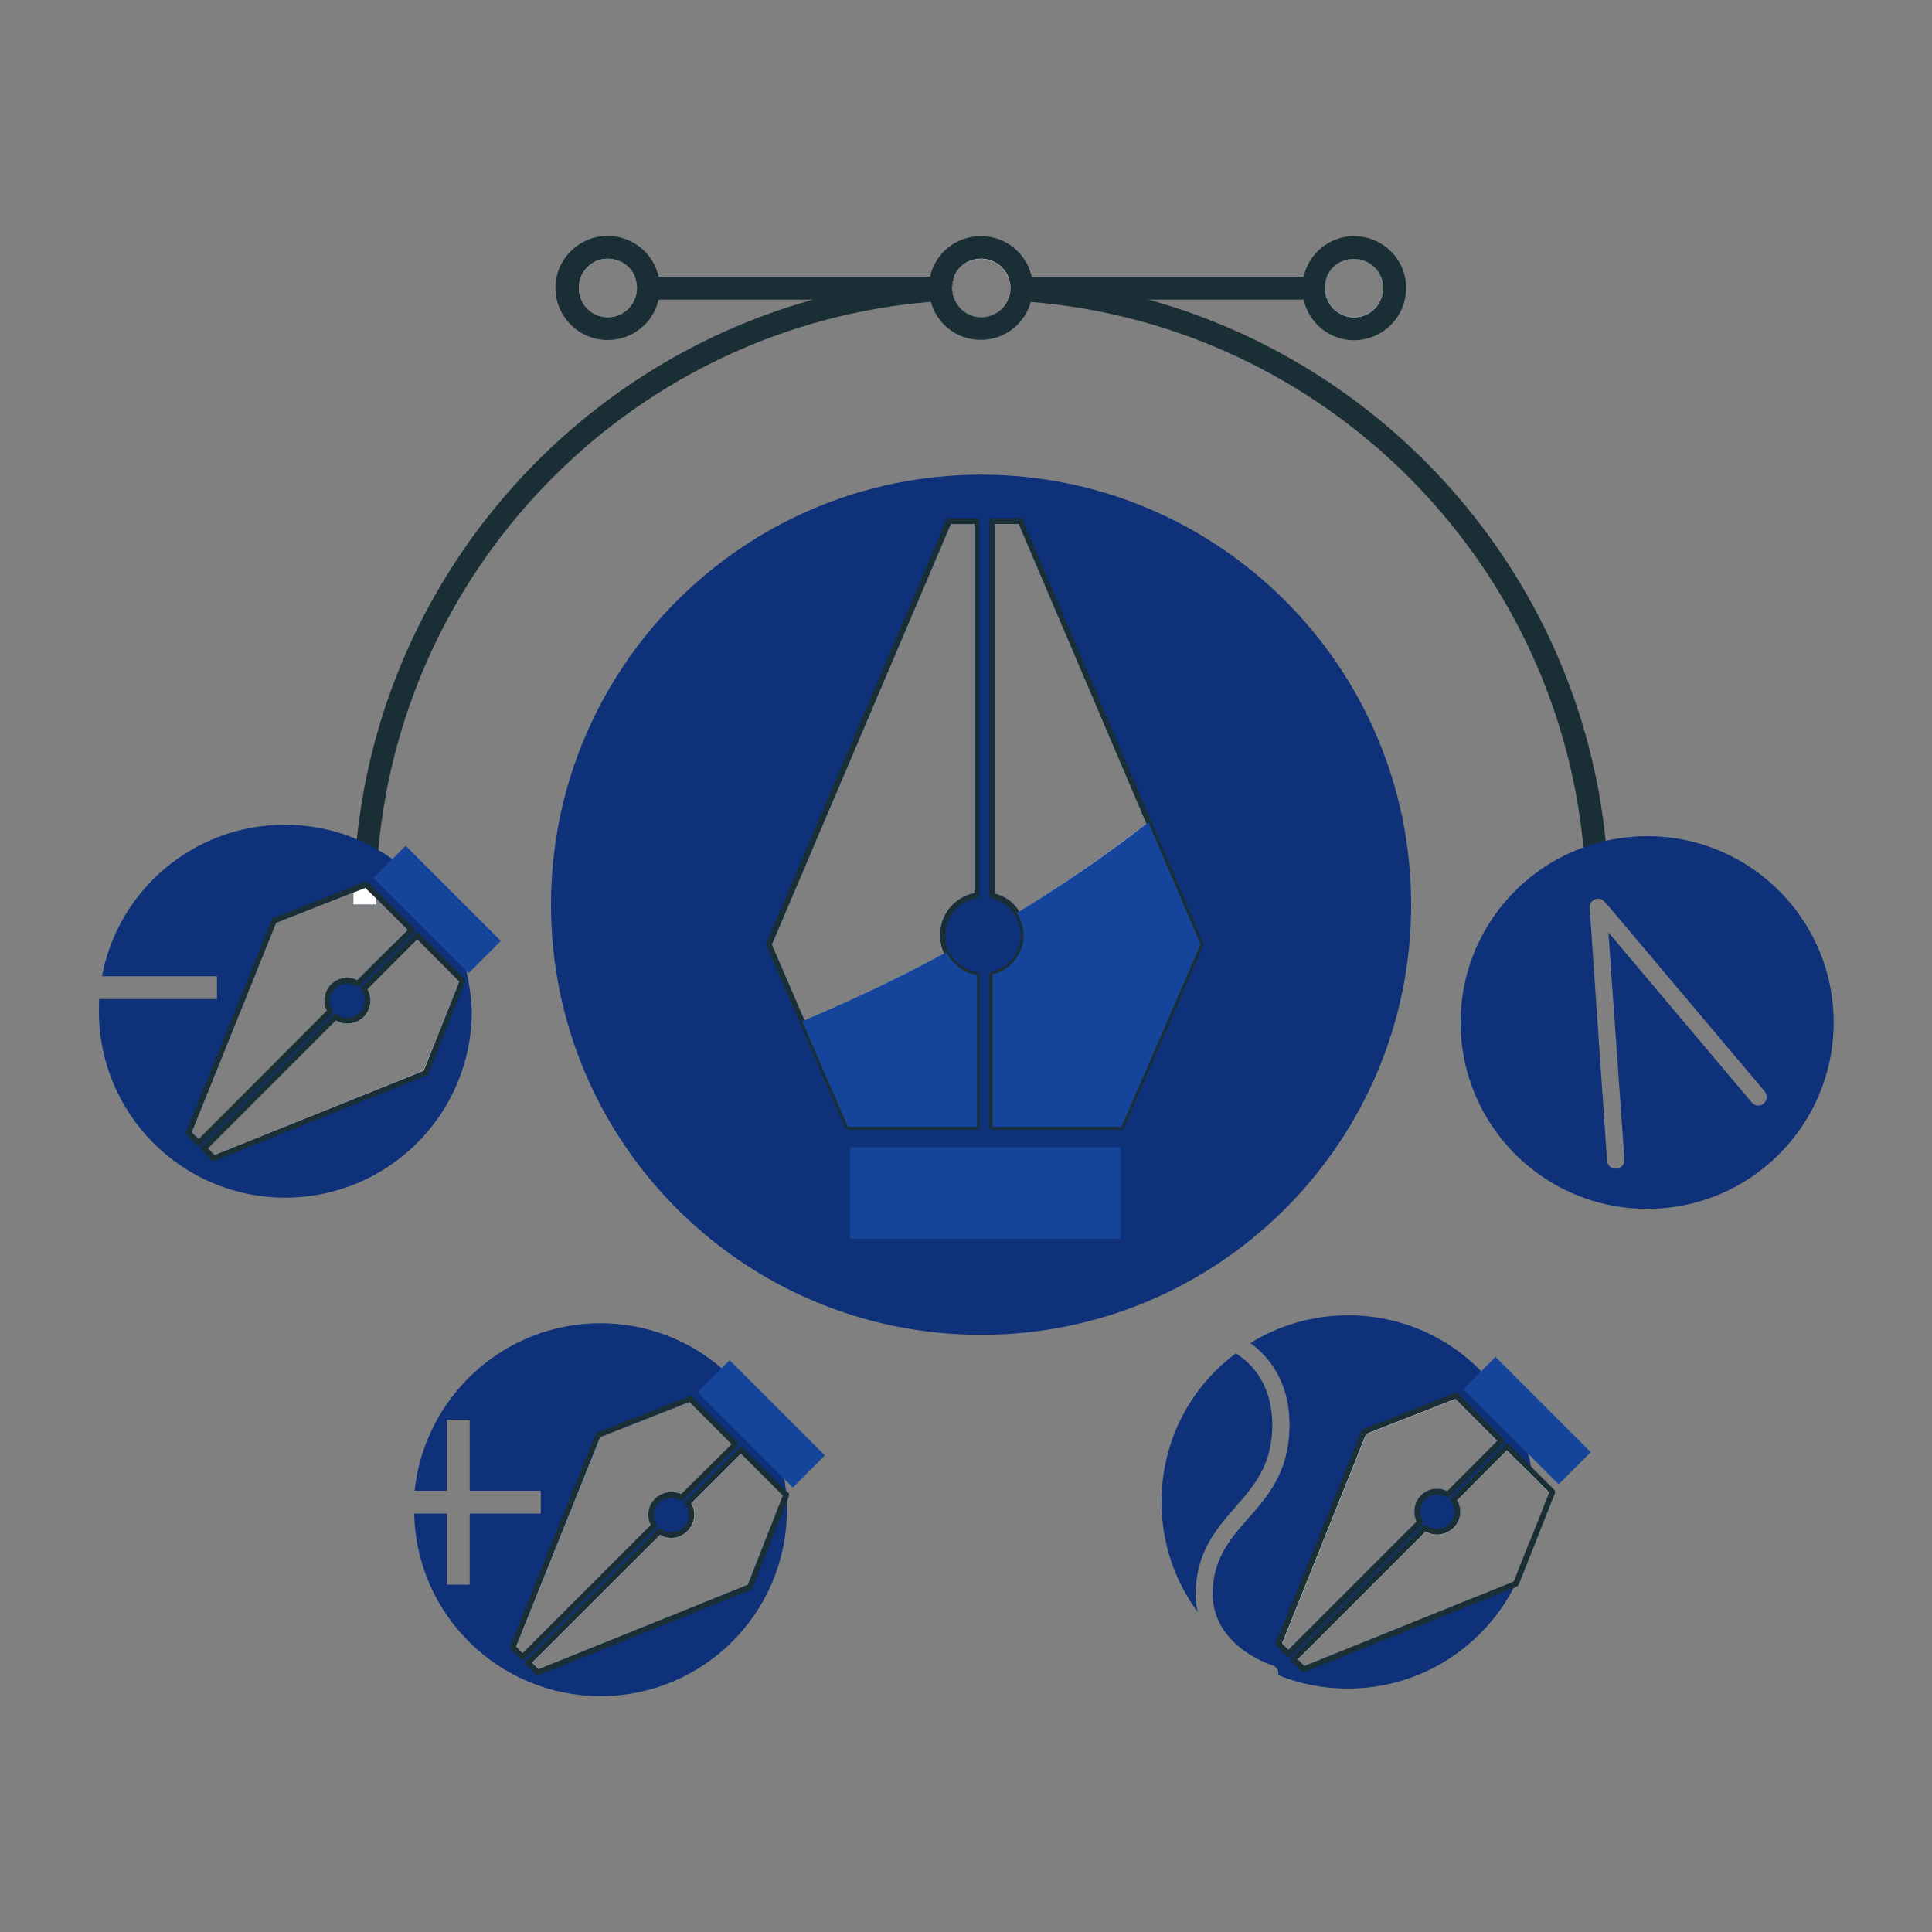 <?xml version="1.0" encoding="utf-8"?>
<!-- Generator: Adobe Illustrator 27.0.0, SVG Export Plug-In . SVG Version: 6.00 Build 0)  -->
<svg version="1.1" xmlns="http://www.w3.org/2000/svg" xmlns:xlink="http://www.w3.org/1999/xlink" x="0px" y="0px"
	 viewBox="0 0 100 100" style="enable-background:new 0 0 100 100;" xml:space="preserve">
<rect x="0" y="0" width="100" height="100" fill="#808080" stroke="none"/>
<style type="text/css">
	.st0{fill:#0E3179;}
	.st1{fill:#EE7823;}
	.st2{fill:url(#SVGID_1_);}
	.st3{fill:url(#SVGID_00000096056508922676247880000014994340970445947536_);}
	.st4{fill:#F17721;}
	.st5{fill:none;}
	.st6{fill:#FFAC6A;}
	.st7{fill:#1A2E35;}
	.st8{opacity:0.7;fill:#FFFFFF;}
	.st9{fill:none;stroke:#007CFF;stroke-width:0.24;stroke-linecap:round;stroke-linejoin:round;stroke-miterlimit:10;}
	.st10{fill:#204689;}
	.st11{fill:#007CFF;}
	.st12{opacity:0.4;fill:#181B1A;}
	.st13{fill:#15459B;}
	.st14{fill:#181B1A;}
	.st15{fill:#B6D1D6;}
	.st16{fill:#386994;}
	.st17{opacity:0.59;fill:#181B1A;}
	.st18{fill:#13449B;}
	.st19{fill:#FFE0E0;}
	.st20{fill:none;stroke:#B6D1D6;stroke-width:0.222;stroke-miterlimit:10;}
	.st21{fill:#FFC7C7;}
	.st22{fill:#163B72;}
	.st23{fill:none;stroke:#FFC7C7;stroke-width:0.166;stroke-miterlimit:10;}
	.st24{fill:#FF875E;}
	.st25{fill:#1655B2;}
	.st26{fill:#FFFFE3;}
	.st27{fill:#284BB8;}
	.st28{fill:none;stroke:#15459B;stroke-width:1.339;stroke-linecap:round;stroke-linejoin:round;stroke-miterlimit:10;}
	.st29{fill:#FFFFFF;}
	.st30{fill:#272640;}
	.st31{fill:#6F9CE4;}
	.st32{fill:#DA4B66;}
	.st33{fill:#EBA04B;}
	.st34{fill:#DC654A;}
	.st35{fill:#DECEC3;}
	.st36{fill:#1C5BB7;}
</style>
<g id="Layer_1">
	<g>
		<g>
			<g>
				<path class="st0" d="M50.78,24.57c-12.29,0-22.26,9.97-22.26,22.26s9.97,22.26,22.26,22.26s22.26-9.97,22.26-22.26
					S63.07,24.57,50.78,24.57z M50.42,46.21c-1.03,0.23-1.77,1.12-1.77,2.2c0,0.34,0.07,0.66,0.22,0.95
					c-2.66,1.42-5.14,2.57-7.22,3.45l-1.69-3.92l9.26-21.76h1.21V46.21z M52.76,47.17c-0.27-0.45-0.72-0.78-1.25-0.92V27.12h1.21
					l6.61,15.51C57.19,44.3,54.95,45.82,52.76,47.17z"/>
			</g>
			<g>
				<g>
					<path class="st29" d="M50.56,46.34V26.98h-1.45l-9.32,21.9l1.74,3.98l2.36,5.47h6.68v-7.87c-0.68-0.1-1.28-0.56-1.57-1.16
						c-0.13-0.27-0.19-0.57-0.19-0.89C48.81,47.36,49.55,46.5,50.56,46.34z M48.65,48.41c0,0.34,0.07,0.66,0.22,0.95
						c-2.66,1.42-5.14,2.57-7.22,3.45l-1.69-3.92l9.26-21.76h1.21v19.09C49.38,46.44,48.65,47.33,48.65,48.41z M59.44,42.55
						l-6.62-15.57h-1.45v19.39c0.52,0.11,0.96,0.45,1.25,0.88c0.04,0.04,0.06,0.09,0.09,0.14c0.06,0.07,0.09,0.16,0.11,0.24
						c0.11,0.24,0.16,0.5,0.16,0.78c0,0.98-0.68,1.81-1.61,2.02v7.9h6.68l4.09-9.45L59.44,42.55z M51.51,46.25V27.12h1.21
						l6.61,15.51c-2.13,1.67-4.37,3.19-6.56,4.54C52.48,46.73,52.04,46.4,51.51,46.25z"/>
					<path class="st7" d="M52.94,26.92c-0.01-0.06-0.07-0.1-0.13-0.1h-1.45c-0.09,0-0.14,0.07-0.14,0.16v19.39
						c0,0.07,0.04,0.13,0.11,0.14c0.88,0.22,1.51,0.99,1.51,1.9c0,0.89-0.63,1.68-1.51,1.88c-0.07,0.01-0.11,0.07-0.11,0.14v7.9
						c0,0.07,0.06,0.14,0.14,0.14h6.68c0.06,0,0.1-0.03,0.13-0.09l4.11-9.45c0.01-0.03,0.01-0.07,0-0.11L52.94,26.92z M51.51,58.19
						v-7.64c0.98-0.27,1.61-1.15,1.61-2.14c0-0.46-0.13-0.88-0.36-1.24c-0.27-0.45-0.72-0.78-1.25-0.92V27.12h1.21l6.61,15.51
						l2.67,6.25l-4.04,9.31H51.51z M50.6,46.48c0.06-0.01,0.1-0.07,0.1-0.14V26.98c0-0.09-0.06-0.16-0.14-0.16h-1.45
						c-0.04,0-0.11,0.04-0.13,0.1l-9.32,21.9c-0.01,0.04-0.01,0.09,0,0.11l4.09,9.45c0.03,0.06,0.07,0.09,0.13,0.09h6.68
						c0.09,0,0.14-0.07,0.14-0.14v-7.87c0-0.07-0.04-0.13-0.1-0.14c-0.98-0.14-1.67-0.95-1.67-1.91
						C48.94,47.43,49.63,46.63,50.6,46.48z M48.65,48.41c0,0.34,0.07,0.66,0.22,0.95c0.3,0.62,0.85,1.08,1.55,1.24v7.6h-6.43
						l-2.34-5.39l-1.69-3.92l9.26-21.76h1.21v19.09C49.38,46.44,48.65,47.33,48.65,48.41z"/>
				</g>
				<g>
					<rect x="44" y="59.38" class="st13" width="14.01" height="4.74"/>
				</g>
				<g>
					<g>
						<path class="st13" d="M62.14,48.88l-4.09,9.45h-6.68v-7.9c0.92-0.22,1.61-1.05,1.61-2.02c0-0.27-0.06-0.53-0.16-0.78
							c-0.03-0.09-0.07-0.17-0.11-0.24c-0.03-0.06-0.06-0.1-0.09-0.14c0.04-0.03,0.09-0.06,0.13-0.07c2.21-1.35,4.45-2.87,6.58-4.54
							c0.04-0.03,0.07-0.06,0.11-0.09L62.14,48.88z"/>
					</g>
					<g>
						<path class="st13" d="M50.57,50.46v7.87h-6.68l-2.37-5.47c0.04-0.01,0.09-0.03,0.13-0.06c2.08-0.88,4.57-2.02,7.22-3.45
							c0.04-0.01,0.09-0.03,0.13-0.06C49.29,49.9,49.88,50.36,50.57,50.46z"/>
					</g>
				</g>
			</g>
		</g>
		<g>
			<g>
				<path class="st7" d="M49.43,15.55c-0.23,0-0.43,0-0.62,0.03c-0.22,0-0.42,0.01-0.62,0.04C33.05,16.86,20.93,28.9,19.58,44.01
					c-0.04,0.42-0.07,0.85-0.09,1.26c-0.01,0.1-0.01,0.2-0.01,0.3c-0.01,0.17-0.01,0.34-0.01,0.52c-0.01,0.07-0.01,0.14,0,0.22
					c-0.01,0.07-0.01,0.13,0,0.2c-0.01,0.1-0.01,0.22-0.01,0.32h-1.16v-0.78c0-0.06,0-0.11,0.01-0.17c0.01-0.82,0.07-1.64,0.16-2.44
					c1.38-13.4,10.96-24.41,23.61-27.93c1.94-0.55,3.96-0.92,6.05-1.08c0.2-0.03,0.42-0.04,0.62-0.04h0.01
					c0.2-0.01,0.42-0.03,0.62-0.03c-0.06,0.17-0.1,0.36-0.1,0.55c0,0.22,0.04,0.42,0.13,0.6C49.4,15.52,49.4,15.53,49.43,15.55z"/>
				<path class="st7" d="M83.27,46.83h-0.09l-0.14-0.17c-0.13-0.14-0.32-0.19-0.49-0.11c-0.14,0.06-0.23,0.16-0.27,0.29H82.1
					c0-0.99-0.04-1.98-0.14-2.96c-1.41-15.04-13.5-27.01-28.58-28.25c-0.22-0.03-0.4-0.04-0.6-0.04h-0.01
					c-0.19-0.03-0.4-0.03-0.6-0.03c0-0.01,0.01-0.03,0.01-0.04c0.09-0.19,0.13-0.39,0.13-0.6c0-0.19-0.04-0.37-0.09-0.55
					c0.2,0,0.4,0.01,0.6,0.03c0.22,0,0.42,0.01,0.62,0.04c2.1,0.16,4.11,0.53,6.05,1.08c12.68,3.53,22.27,14.58,23.62,28.02
					C83.22,44.61,83.27,45.71,83.27,46.83z"/>
			</g>
			<g>
				<path class="st7" d="M49.4,15.51H32.84c0.09-0.19,0.13-0.39,0.13-0.6c0-0.2-0.04-0.4-0.11-0.59h16.53
					c0,0.01-0.01,0.03-0.01,0.04c-0.06,0.17-0.1,0.36-0.1,0.55C49.27,15.12,49.31,15.32,49.4,15.51z"/>
				<path class="st7" d="M68.7,15.51H52.17c0.09-0.19,0.13-0.39,0.13-0.6c0-0.19-0.04-0.37-0.09-0.55
					c-0.03-0.01-0.03-0.03-0.03-0.04h16.5c-0.07,0.19-0.11,0.39-0.11,0.59C68.57,15.12,68.61,15.32,68.7,15.51z"/>
			</g>
			<g>
				<path class="st29" d="M52.81,14.39c0-0.03,0-0.04-0.01-0.07c-0.24-0.88-1.05-1.51-2.01-1.51c-0.96,0-1.77,0.63-2.01,1.51
					c-0.03,0.03-0.03,0.04-0.03,0.07c-0.04,0.17-0.07,0.34-0.07,0.52c0,0.22,0.03,0.42,0.1,0.6c0,0.03,0,0.06,0.03,0.07
					c0.27,0.83,1.05,1.44,1.98,1.44c0.93,0,1.71-0.6,1.98-1.44c0.01-0.01,0.01-0.04,0.01-0.07c0.07-0.19,0.1-0.39,0.1-0.6
					C52.89,14.73,52.86,14.56,52.81,14.39z M52.15,15.55c-0.24,0.52-0.78,0.88-1.38,0.88c-0.6,0-1.12-0.36-1.35-0.88
					c-0.03-0.01-0.03-0.03-0.03-0.04c-0.09-0.19-0.13-0.39-0.13-0.6c0-0.19,0.04-0.37,0.1-0.55c0-0.01,0.01-0.03,0.01-0.04
					c0.23-0.55,0.76-0.92,1.39-0.92c0.63,0,1.16,0.37,1.41,0.92c0,0.01,0,0.03,0.03,0.04c0.04,0.17,0.09,0.36,0.09,0.55
					c0,0.22-0.04,0.42-0.13,0.6C52.17,15.52,52.15,15.53,52.15,15.55z"/>
				<path class="st7" d="M53.43,14.43c0-0.03-0.01-0.07-0.03-0.11c-0.26-1.19-1.34-2.1-2.63-2.1c-1.29,0-2.37,0.9-2.63,2.1
					c-0.01,0.04-0.03,0.09-0.03,0.11c-0.03,0.16-0.03,0.32-0.03,0.47c0,0.2,0.01,0.42,0.06,0.6c0,0.04,0.03,0.09,0.04,0.11
					c0.3,1.15,1.34,1.98,2.58,1.98c1.26,0,2.28-0.83,2.6-1.98c0.01-0.03,0.03-0.07,0.03-0.11c0.04-0.19,0.07-0.4,0.07-0.6
					C53.48,14.74,53.48,14.59,53.43,14.43z M52.3,14.9c0,0.22-0.04,0.42-0.13,0.6c0,0.01-0.01,0.03-0.01,0.04
					c-0.24,0.52-0.78,0.88-1.38,0.88c-0.6,0-1.12-0.36-1.35-0.88c-0.03-0.01-0.03-0.03-0.03-0.04c-0.09-0.19-0.13-0.39-0.13-0.6
					c0-0.19,0.04-0.37,0.1-0.55c0-0.01,0.01-0.03,0.01-0.04c0.23-0.55,0.76-0.92,1.39-0.92c0.63,0,1.16,0.37,1.41,0.92
					c0,0.01,0,0.03,0.03,0.04C52.25,14.53,52.3,14.72,52.3,14.9z"/>
			</g>
			<g>
				<path class="st29" d="M33.47,14.31c-0.24-0.88-1.05-1.51-2.01-1.51c-1.16,0-2.11,0.93-2.11,2.1s0.95,2.11,2.11,2.11
					c0.95,0,1.75-0.63,2-1.51c0.07-0.19,0.1-0.39,0.1-0.6C33.56,14.7,33.53,14.5,33.47,14.31z M31.45,16.42
					c-0.83,0-1.49-0.68-1.49-1.52c0-0.83,0.66-1.51,1.49-1.51c0.63,0,1.18,0.37,1.41,0.92c0.07,0.19,0.11,0.39,0.11,0.59
					c0,0.22-0.04,0.42-0.13,0.6C32.61,16.05,32.08,16.42,31.45,16.42z"/>
				<path class="st7" d="M34.09,14.31c-0.27-1.19-1.35-2.1-2.64-2.1c-1.48,0-2.7,1.21-2.7,2.69c0,1.49,1.22,2.7,2.7,2.7
					c1.29,0,2.37-0.89,2.64-2.1c0.03-0.19,0.06-0.4,0.06-0.6S34.12,14.5,34.09,14.31z M32.97,14.9c0,0.22-0.04,0.42-0.13,0.6
					c-0.23,0.55-0.76,0.92-1.39,0.92c-0.83,0-1.49-0.68-1.49-1.52c0-0.83,0.66-1.51,1.49-1.51c0.63,0,1.18,0.37,1.41,0.92
					C32.92,14.5,32.97,14.7,32.97,14.9z"/>
			</g>
			<g>
				<path class="st29" d="M70.09,12.81c-0.96,0-1.77,0.63-2.01,1.51c-0.07,0.19-0.1,0.39-0.1,0.59c0,0.22,0.03,0.42,0.1,0.6
					c0.24,0.88,1.06,1.51,2.01,1.51c1.16,0,2.11-0.95,2.11-2.11S71.25,12.81,70.09,12.81z M70.08,16.42c-0.62,0-1.15-0.37-1.38-0.92
					c-0.09-0.19-0.13-0.39-0.13-0.6c0-0.2,0.04-0.4,0.11-0.59c0.23-0.55,0.76-0.92,1.39-0.92c0.85,0,1.52,0.67,1.52,1.51
					C71.6,15.75,70.92,16.42,70.08,16.42z"/>
				<path class="st7" d="M70.08,12.22c-1.26,0-2.34,0.9-2.6,2.1c-0.06,0.19-0.09,0.39-0.09,0.59s0.03,0.42,0.09,0.6
					c0.26,1.21,1.34,2.1,2.6,2.1c1.49,0,2.7-1.21,2.7-2.7C72.78,13.42,71.57,12.22,70.08,12.22z M68.7,15.51
					c-0.09-0.19-0.13-0.39-0.13-0.6c0-0.2,0.04-0.4,0.11-0.59c0.23-0.55,0.76-0.92,1.39-0.92c0.85,0,1.52,0.67,1.52,1.51
					c0,0.85-0.67,1.52-1.52,1.52C69.46,16.42,68.93,16.05,68.7,15.51z"/>
			</g>
		</g>
		<g>
			<g>
				<path class="st0" d="M85.26,43.28c-0.73,0-1.45,0.09-2.15,0.24c-0.4,0.09-0.78,0.2-1.15,0.34c-3.71,1.34-6.36,4.9-6.36,9.06
					c0,5.33,4.32,9.65,9.66,9.65c5.33,0,9.65-4.32,9.65-9.65S90.58,43.28,85.26,43.28z M91.29,57.12c-0.19,0.16-0.47,0.13-0.62-0.06
					l-7.42-8.8l0.83,11.76c0.01,0.24-0.17,0.46-0.42,0.47c-0.01,0-0.03,0-0.03,0c-0.23,0-0.43-0.17-0.45-0.4l-0.9-13.13v-0.14
					c0.04-0.13,0.13-0.23,0.27-0.29c0.17-0.07,0.36-0.03,0.49,0.11l0.14,0.17l8.16,9.68C91.49,56.69,91.47,56.96,91.29,57.12z"/>
			</g>
		</g>
		<g>
			<g>
				<path class="st0" d="M62,83.45c-1.19-1.61-1.88-3.58-1.88-5.72c0-3.15,1.51-5.95,3.85-7.68c0.86,0.55,1.95,1.69,1.88,3.91
					c-0.06,1.94-0.96,2.96-1.91,4.05c-0.89,1.02-1.82,2.08-2.02,3.88C61.84,82.46,61.88,82.99,62,83.45z"/>
				<path class="st0" d="M67.52,86.23l-0.34-0.34l6.62-6.62c0.46,0.27,1.05,0.2,1.44-0.19c0.4-0.39,0.46-0.96,0.19-1.42l2.57-2.59
					l1.34,1.32c0-0.09-0.03-0.16-0.06-0.24c0-0.09-0.01-0.17-0.04-0.26c-0.03-0.23-0.09-0.46-0.16-0.69
					c-0.43-1.61-1.28-3.06-2.41-4.22c-1.74-1.8-4.19-2.9-6.89-2.9c-1.84,0-3.59,0.52-5.06,1.44c0.99,0.72,2.1,2.08,2.02,4.47
					c-0.07,2.25-1.12,3.45-2.13,4.6c-0.85,0.96-1.65,1.88-1.82,3.4c-0.36,3.1,2.93,4.16,3.07,4.21c0.22,0.07,0.36,0.29,0.29,0.5
					c1.12,0.46,2.34,0.7,3.62,0.7c3.72,0,6.95-2.11,8.57-5.2c0.01-0.06,0.06-0.11,0.09-0.19c0.09-0.17,0.16-0.34,0.23-0.52
					c0.24-0.56,0.43-1.16,0.55-1.77l-0.85,2.14L67.52,86.23z M73.32,78.76l-6.63,6.63l-0.33-0.33l4.35-10.84l4.62-1.81l2.17,2.17
					l-2.59,2.6c-0.45-0.23-1.01-0.14-1.36,0.22C73.19,77.77,73.12,78.31,73.32,78.76z"/>
			</g>
			<g>
				<g>
					<g>
						<path class="st29" d="M75.38,72.25l-4.77,1.87L66.18,85.1l0.5,0.52l6.82-6.82c-0.24-0.4-0.2-0.93,0.16-1.28
							c0.33-0.36,0.86-0.4,1.26-0.16l2.79-2.77L75.38,72.25z M74.92,77.19c-0.45-0.23-1.01-0.14-1.36,0.22
							c-0.36,0.37-0.43,0.9-0.23,1.36l-6.63,6.63l-0.33-0.33l4.35-10.84l4.62-1.81l2.17,2.17L74.92,77.19z M79.27,76.15l-1.28-1.28
							l-2.76,2.76c0.29,0.4,0.26,0.98-0.1,1.35c-0.37,0.37-0.93,0.4-1.35,0.1l-6.81,6.81l0.5,0.52l10.94-4.39l0.04-0.03l0.19-0.49
							l1.69-4.28L79.27,76.15z M79.22,79.7l-0.03,0.03l-0.85,2.14l-10.83,4.37l-0.34-0.34l6.62-6.62c0.46,0.27,1.05,0.2,1.44-0.19
							c0.4-0.39,0.46-0.96,0.19-1.42l2.57-2.59l1.34,1.32l0.85,0.86l-0.95,2.43V79.7z"/>
						<path class="st7" d="M77.82,74.49l-2.36-2.36c-0.03-0.04-0.09-0.06-0.16-0.03l-4.75,1.88c-0.03,0.01-0.07,0.04-0.09,0.09
							l-4.42,10.97c0,0.06,0,0.11,0.03,0.16l0.52,0.52c0.03,0.03,0.07,0.04,0.1,0.04c0.04,0,0.07-0.01,0.1-0.04l6.82-6.82
							c0.06-0.04,0.06-0.13,0.03-0.19c-0.23-0.34-0.16-0.8,0.11-1.09c0.3-0.3,0.75-0.34,1.11-0.13c0.06,0.03,0.13,0.03,0.17-0.01
							l2.79-2.79c0.03-0.03,0.04-0.06,0.04-0.1C77.86,74.54,77.85,74.51,77.82,74.49z M73.55,77.4c-0.36,0.37-0.43,0.9-0.23,1.36
							l-6.63,6.63l-0.33-0.33l4.35-10.84l4.62-1.81l2.17,2.17l-2.59,2.6C74.47,76.96,73.91,77.04,73.55,77.4z M80.45,77.11
							l-1.22-1.22l-1.12-1.13c-0.04-0.06-0.16-0.06-0.22,0l-2.76,2.77c-0.06,0.04-0.07,0.13-0.03,0.19
							c0.27,0.36,0.23,0.85-0.09,1.16c-0.32,0.3-0.79,0.34-1.15,0.09c-0.06-0.04-0.14-0.04-0.2,0.01l-6.81,6.81
							c-0.06,0.06-0.06,0.14,0,0.2l0.52,0.52c0.03,0.03,0.06,0.04,0.1,0.04c0.01,0,0.04,0,0.06-0.01l10.8-4.34l0.19-0.09
							c0.03-0.01,0.06-0.04,0.09-0.09l1.88-4.75C80.5,77.21,80.49,77.16,80.45,77.11z M79.22,79.68v0.01l-0.03,0.03l-0.85,2.14
							l-10.83,4.37l-0.34-0.34l6.62-6.62c0.46,0.27,1.05,0.2,1.44-0.19c0.4-0.39,0.46-0.96,0.19-1.42l2.57-2.59l1.34,1.32l0.85,0.86
							L79.22,79.68z"/>
					</g>
					<g>
						
							<rect x="75.57" y="72.33" transform="matrix(-0.707 -0.707 0.707 -0.707 82.966 181.39)" class="st13" width="6.97" height="2.35"/>
					</g>
				</g>
			</g>
		</g>
		<g>
			<g>
				<path class="st0" d="M40.69,77.4v-0.01c0-0.07-0.01-0.14-0.01-0.23c-0.03-0.22-0.04-0.42-0.1-0.63v-0.01
					c-0.37-2.28-1.55-4.28-3.23-5.7c-1.68-1.45-3.88-2.33-6.28-2.33c-4.98,0-9.1,3.81-9.61,8.67h1.67v-3.68h1.18v3.68h3.68v1.18
					h-3.68v3.68h-1.18v-3.68h-1.69c0.1,5.24,4.39,9.45,9.64,9.45c5.34,0,9.65-4.32,9.65-9.65v-0.37
					C40.72,77.64,40.72,77.52,40.69,77.4z M33.69,78.94l-6.63,6.63l-0.33-0.34l4.35-10.83l4.62-1.82l2.17,2.18l-2.6,2.58
					c-0.45-0.22-0.99-0.13-1.36,0.23C33.54,77.93,33.46,78.48,33.69,78.94z M34.17,79.44c0.45,0.27,1.02,0.2,1.41-0.19
					c0.39-0.39,0.47-0.98,0.2-1.44l2.57-2.57l2.17,2.17l-1.82,4.61l-10.81,4.37l-0.34-0.33L34.17,79.44z"/>
			</g>
			<g>
				<g>
					<g>
						<path class="st29" d="M38.35,75.03l-2.77,2.77c0.3,0.4,0.27,0.98-0.1,1.35c-0.37,0.36-0.93,0.4-1.35,0.1l-6.81,6.81l0.52,0.5
							l10.97-4.42l1.88-4.74v-0.01L38.35,75.03z M38.7,82.02l-10.81,4.37l-0.34-0.33l6.63-6.62c0.45,0.27,1.02,0.2,1.41-0.19
							c0.39-0.39,0.47-0.98,0.2-1.44l2.57-2.57l2.17,2.17L38.7,82.02z M35.73,72.4l-4.77,1.88l-4.41,10.99l0.5,0.5l6.81-6.82
							c-0.23-0.39-0.19-0.92,0.16-1.28c0.34-0.34,0.88-0.39,1.28-0.14l2.77-2.77L35.73,72.4z M35.27,77.34
							c-0.45-0.22-0.99-0.13-1.36,0.23c-0.36,0.36-0.45,0.9-0.22,1.36l-6.63,6.63l-0.33-0.34l4.35-10.83l4.62-1.82l2.17,2.18
							L35.27,77.34z"/>
						<path class="st7" d="M40.81,77.27l-0.13-0.11l-2.23-2.23c-0.06-0.06-0.14-0.06-0.2,0l-2.77,2.77
							c-0.06,0.04-0.06,0.13-0.01,0.19c0.26,0.36,0.23,0.85-0.09,1.16c-0.32,0.3-0.8,0.33-1.16,0.09c-0.04-0.04-0.13-0.04-0.19,0.01
							l-6.81,6.81c-0.03,0.03-0.04,0.06-0.04,0.1s0.01,0.07,0.04,0.1l0.5,0.52c0.03,0.03,0.07,0.04,0.11,0.04
							c0.01,0,0.04-0.01,0.06-0.01l10.97-4.42c0.06-0.01,0.07-0.04,0.09-0.09l1.77-4.44l0.11-0.33
							C40.85,77.39,40.84,77.31,40.81,77.27z M27.88,86.39l-0.34-0.33l6.63-6.62c0.45,0.27,1.02,0.2,1.41-0.19
							c0.39-0.39,0.47-0.98,0.2-1.44l2.57-2.57l2.17,2.17l-1.82,4.61L27.88,86.39z M38.17,74.64l-2.34-2.34
							c-0.04-0.04-0.1-0.06-0.16-0.03l-4.77,1.88c-0.03,0.01-0.04,0.04-0.07,0.07l-4.42,10.99c-0.03,0.06-0.01,0.11,0.04,0.16
							l0.49,0.5c0.03,0.03,0.07,0.06,0.11,0.06c0.03,0,0.07-0.03,0.11-0.06l6.82-6.81c0.03-0.06,0.04-0.13,0-0.19
							c-0.22-0.36-0.16-0.8,0.13-1.09c0.29-0.3,0.75-0.34,1.09-0.13c0.07,0.03,0.14,0.03,0.19-0.03l2.77-2.77
							c0.04-0.03,0.04-0.07,0.04-0.1C38.21,74.72,38.21,74.67,38.17,74.64z M33.9,77.57c-0.36,0.36-0.45,0.9-0.22,1.36l-6.63,6.63
							l-0.33-0.34l4.35-10.83l4.62-1.82l2.17,2.18l-2.6,2.58C34.82,77.13,34.27,77.21,33.9,77.57z"/>
					</g>
					<g>
						
							<rect x="35.92" y="72.5" transform="matrix(-0.707 -0.707 0.707 -0.707 15.173 153.646)" class="st13" width="6.97" height="2.35"/>
					</g>
				</g>
			</g>
		</g>
		<g>
			<g>
				<path class="st0" d="M24.14,50.23c-0.52-2.37-1.92-4.41-3.83-5.76c-0.22-0.17-0.47-0.33-0.72-0.46
					c-0.36-0.23-0.73-0.42-1.12-0.57c-1.15-0.49-2.41-0.75-3.73-0.75c-4.7,0-8.63,3.37-9.46,7.84h5.95v1.18h-6.1
					c-0.01,0.22-0.01,0.42-0.01,0.63c0,5.33,4.31,9.65,9.64,9.65s9.66-4.32,9.66-9.65C24.39,51.61,24.29,50.9,24.14,50.23z
					 M16.91,52.31l-6.62,6.63l-0.36-0.33l4.37-10.84l3.99-1.57v0.62h1.16c0-0.1,0-0.22,0.01-0.32l1.62,1.62l-2.6,2.6
					c-0.45-0.23-0.99-0.14-1.35,0.22C16.77,51.32,16.68,51.85,16.91,52.31z M17.39,52.81c0.46,0.27,1.03,0.2,1.44-0.19
					c0.37-0.39,0.45-0.96,0.19-1.42l2.57-2.58l2.18,2.18l-1.84,4.61l-10.81,4.37l-0.34-0.34L17.39,52.81z"/>
			</g>
			<g>
				<g>
					<g>
						<path class="st29" d="M21.58,48.42l-2.76,2.76c0.29,0.4,0.27,0.98-0.11,1.35c-0.36,0.37-0.93,0.4-1.35,0.1l-6.79,6.81
							l0.5,0.52l10.99-4.42l1.88-4.77L21.58,48.42z M21.92,55.41l-10.81,4.37l-0.34-0.34l6.62-6.62c0.46,0.27,1.03,0.2,1.44-0.19
							c0.37-0.39,0.45-0.96,0.19-1.42l2.57-2.58l2.18,2.18L21.92,55.41z M18.95,45.79l-0.66,0.26l-4.11,1.61L9.76,58.65l0.53,0.52
							l6.79-6.82c-0.23-0.4-0.19-0.93,0.16-1.28c0.34-0.36,0.88-0.4,1.28-0.16l2.77-2.77L18.95,45.79z M18.49,50.73
							c-0.45-0.23-0.99-0.14-1.35,0.22c-0.37,0.37-0.46,0.9-0.23,1.36l-6.62,6.63l-0.36-0.33l4.37-10.84l3.99-1.57v0.62h1.16
							c0-0.1,0-0.22,0.01-0.32l1.62,1.62L18.49,50.73z"/>
						<path class="st7" d="M24.04,50.66l-2.34-2.36c-0.07-0.06-0.16-0.06-0.22,0l-2.77,2.77c-0.06,0.04-0.06,0.13-0.01,0.19
							c0.26,0.36,0.23,0.85-0.09,1.16c-0.32,0.3-0.8,0.34-1.16,0.09c-0.06-0.04-0.13-0.04-0.19,0.01l-6.81,6.81
							c-0.06,0.06-0.06,0.14,0,0.2l0.5,0.52c0.03,0.03,0.07,0.04,0.11,0.04c0.01,0,0.04,0,0.06-0.01l10.97-4.42
							c0.04-0.01,0.07-0.04,0.09-0.09l1.88-4.75C24.08,50.76,24.06,50.7,24.04,50.66z M11.11,59.78l-0.34-0.34l6.62-6.62
							c0.46,0.27,1.03,0.2,1.44-0.19c0.37-0.39,0.45-0.96,0.19-1.42l2.57-2.58l2.18,2.18l-1.84,4.61L11.11,59.78z M21.42,48.03
							l-1.95-1.94l-0.42-0.42c-0.04-0.04-0.1-0.04-0.14-0.03l-0.6,0.23l-4.18,1.65c-0.03,0.01-0.06,0.04-0.06,0.09L9.63,58.59
							c-0.03,0.06-0.01,0.11,0.04,0.16l0.49,0.52c0.04,0.03,0.07,0.04,0.13,0.04c0.01,0,0.06-0.01,0.1-0.04l6.82-6.82
							c0.03-0.04,0.04-0.13,0-0.19c-0.22-0.34-0.16-0.8,0.13-1.09s0.76-0.34,1.12-0.13c0.04,0.03,0.11,0.03,0.16-0.03l2.8-2.77
							c0-0.03,0.03-0.06,0.03-0.1C21.45,48.09,21.42,48.05,21.42,48.03z M17.14,50.95c-0.37,0.37-0.46,0.9-0.23,1.36l-6.62,6.63
							l-0.36-0.33l4.37-10.84l3.99-1.57l0.62-0.24l0.56,0.55l1.62,1.62l-2.6,2.6C18.05,50.5,17.5,50.59,17.14,50.95z"/>
					</g>
					<g>
						
							<rect x="19.15" y="45.88" transform="matrix(-0.707 -0.707 0.707 -0.707 5.365 96.341)" class="st13" width="6.97" height="2.35"/>
					</g>
				</g>
			</g>
		</g>
	</g>
</g>
<g id="Layer_2">
</g>
</svg>
